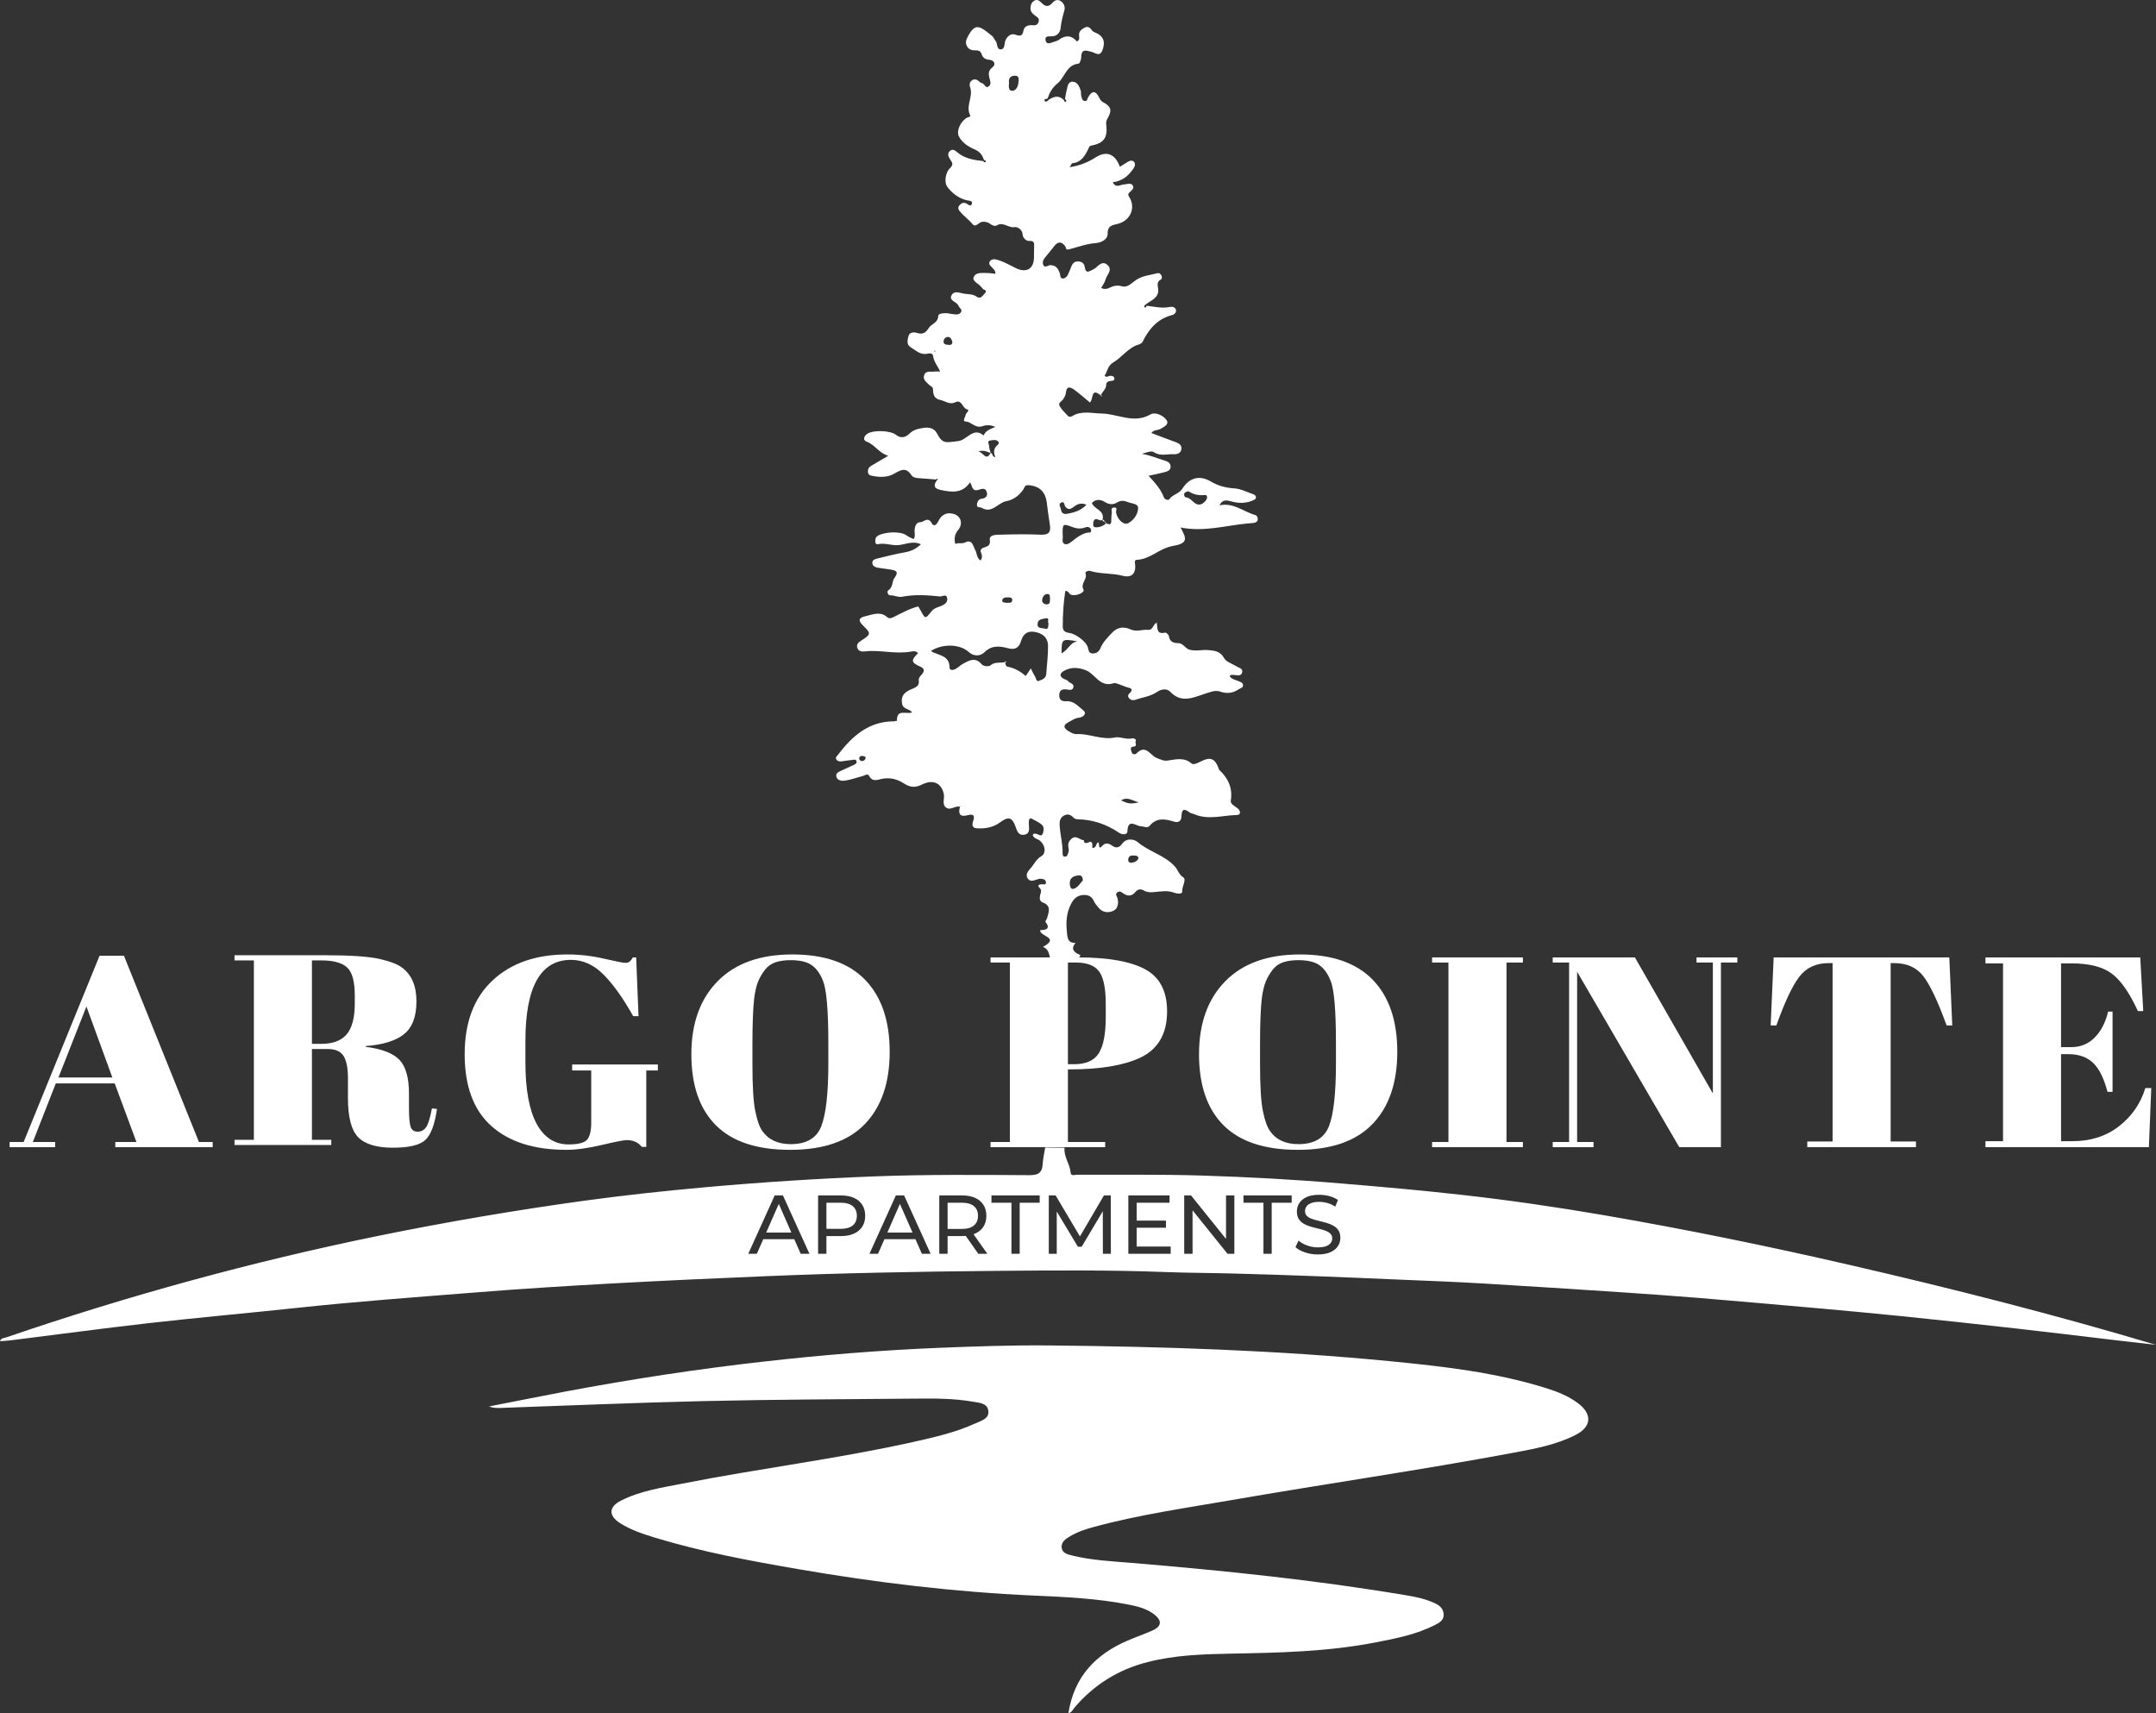 <?xml version="1.0" encoding="UTF-8"?>
<svg id="Layer_1" xmlns="http://www.w3.org/2000/svg" viewBox="0 0 473.45 376.14">
  <rect x="0" y="0" width="473.45" height="376.14" fill="#333333" stroke="none"/>
  <defs>
    <style>
      .cls-1 {
        fill: #fff;
      }
    </style>
  </defs>
  <g>
    <path class="cls-1" d="M234.62,376.14c1.25-8.02,5.99-12.92,13-15.93,1.75-.76,3.57-1.38,5.32-2.15,2.23-.97,2.34-2.27.34-3.73-1.64-1.2-3.58-1.66-5.52-2.04-6.82-1.34-13.76-1.65-20.67-1.96-17.43-.78-34.69-2.85-51.87-5.82-10.59-1.83-21.15-3.78-31.45-6.92-2.65-.81-5.29-1.69-7.64-3.19-2.53-1.62-2.47-3.55.21-4.91,4.23-2.15,8.9-2.84,13.48-3.74,16.81-3.32,33.85-5.4,50.59-9.12,4.69-1.05,9.4-2.1,13.8-4.12,1.24-.57,3.11-1,2.81-2.83-.26-1.64-2.02-1.68-3.36-1.92-4.11-.72-8.28-.72-12.44-.68-15.51.13-31.03.19-46.53.54-14.97.34-29.93,1-44.9,1.51-.79.03-1.57,0-2.41-.33,5.59-1.09,11.17-2.21,16.76-3.27,14.52-2.73,29.12-4.96,43.81-6.61,12.72-1.43,25.47-2.47,38.27-2.99,8.18-.33,16.36-.61,24.54-.52,24.94.25,49.87,1.05,74.71,3.48,11.48,1.12,22.96,2.42,34.05,5.89,2.46.77,4.86,1.72,6.95,3.27,3.24,2.39,3.07,5.21-.5,7.02-4.29,2.17-8.99,3.03-13.64,3.9-20.55,3.84-41.24,6.81-61.83,10.38-10.13,1.76-20.32,3.2-30.26,5.9-1.85.5-3.66,1.1-5.32,2.09-.92.55-1.89,1.22-1.79,2.41.11,1.29,1.34,1.54,2.34,1.79,4.31,1.06,8.74,1.25,13.14,1.62,20.25,1.7,40.46,3.76,60.51,7.16,2.01.34,4.01.79,5.89,1.65,1.06.48,1.94,1.14,2.01,2.46.07,1.32-.93,1.85-1.85,2.32-4.1,2.11-8.57,2.98-13.04,3.85-10.61,2.07-21.36,2.28-32.11,2.48-6.06.12-12.13.33-18.06,1.86-6.4,1.64-11.73,4.96-16.01,9.99-.37.43-.57,1.06-1.32,1.21Z"/>
    <path class="cls-1" d="M253.99,136.71v.02s.01-.01.02-.01h-.02ZM275.63,113.08c-2.57-.72-4.74-2.8-7.84-2.13.65-1.28,1.48-1.17,2.51-.88,1.59.44,3.21.51,4.77-.18.37-.16.8-.3.72-.8-.03-.2-.27-.46-.47-.53-1.41-.49-2.8-1.23-4.24-1.33-1.92-.12-3.61-.57-5.26-1.55-2.41-1.42-4.68-.78-6.19,1.63-.69,1.11-2.12,1.24-2.87,2.31-.21.31-1.02.02-1.17-.4-.67-1.84-1.98-3.25-3.37-4.76,1.31-.29,2.28-.47,3.23-.72.69-.19,1.56-.32,1.61-1.22.06-1-.85-1.27-1.59-1.49-1.56-.47-3.06-1.14-4.72-1.38.9-.25,2.06-.76,2.63-.38,1.47.98,2.95.36,4.4.46.68.05,1.54-.21,1.65-1.11.11-.84-.45-1.27-1.23-1.54-1.79-.63-3.55-1.33-5.36-2.01.54-.76,1.41-.55,1.98-.89.75-.46,2.17-1.01,1.2-2.15-.76-.9-2.4-1.62-3.38-1.04-3.65,2.12-7.19-.14-10.72-.2-2.26-.04-4.38-.69-6.49.58-.3.18-.67.22-.91-.05-.64-.69-1.36-1.35-1.82-2.15-.44-.76.51-1.07.83-1.59.24-.39.47-.83.52-1.27.19-1.82,1.14-1.26,2.01-.62,1.14.85,2.21,1.8,3.28,2.68.84-.69.12-3.39,2.37-1.57l.02-.03c.36-.81,1.21-1.34,1.2-2.39-.01-.44.5-.74,1.03-.75.42,0,.86-.11.74-.63-.09-.44-.54-.5-.96-.48-.36.03-.7.46-1.17-.03.62-.95.68-2.2,1.89-2.91,1.98-1.16,3.3-3.29,5.65-3.95.3-.09.66-.31.79-.57,1.41-2.86,3.32-5.1,6.59-5.91.37-.1.97-.62.7-1.24-.24-.55-.84-.61-1.37-.5-1.7.34-3.35-.09-5.01-.28-.12.16-.17.54-.44.34-.23-.17-.05-.43.16-.57,1.14-.92,2.9-1.44,2.82-3.23-.04-.91-.5-1.7.56-2.3.29-.16.3-.57.13-.9-.21-.38-.48-.6-.96-.47-1.48.41-3.01.48-4.42,1.36-.98.61-1.97,1.84-3.21,1.51-1.09-.29-1.89-.15-2.79.31-.57.3-1.2.35-1.84.05.37-.69.8-1.23.95-1.83.26-1.06,1.66-2.13.42-3.23-1.3-1.15-2.14.52-3.07.96-1.08.51-1.68,1.05-1.94-.59-.12-.77-.65-1.1-1.39-1.14-.87-.04-1.3.47-1.57,1.23-.2.55-.45,1.07-.68,1.61-.23.53-.66.92-1.2.9-.58-.02-.47-.71-.59-1.08-.35-1.01-.75-1.75-1.99-1.85-.58-.05-1.36.8-1.69-.13-.3-.82.36-1.47.87-2.09.55-.65,1.08-1.33,1.61-2,.83-1.05,1.6-.94,2.38.09.2.26-.01.88.85.66,1.95-.52,3.87-1.22,5.92-1.38,1.24-.1,2.57-.86,2.54-2.05-.05-1.89,1.17-1.86,2.31-2.18,2.73-.76,3.91-3.57,2.41-5.9-.29-.46-.26-.67.06-.98.47-.45,1.2-.94.67-1.61-.42-.54-1.25-.18-1.89-.14-.82.04-1.71.88-2.46-.48,2.06-.25,3.48-1.39,4.56-3.02.32-.47.51-1.01.13-1.46-.42-.47-.97-.24-1.44.03-.56.33-1.11.7-1.67,1.05-1.03-2.85-2.96-3.6-5.37-2.04-1.63,1.06-3.42,1.77-5.65,2.13.31-.48.43-.85.58-.87,1.99-.19,2.78-1.65,3.53-3.19.12-.25.18-.6.6-.68,2.82-.53,3.68-1.75,3.31-4.63-.08-.55.07-.97.36-1.46.97-1.67.67-2.55-1.04-3.43-.44-.23-.64-.59-.86-1.02-.8-1.56-1.54-1.59-2.42-.1-.22.38-.16.99-.84.83-.53-.13-.57-.69-.68-1.1-.11-.37,0-.81-.12-1.18-.29-.89-.73-1.88-1.73-1.94-1.12-.06-1.14,1.08-1.36,1.88-.16.63-.25,1.28-.37,1.92.21.15.44.42.2.59-.28.2-.33-.21-.45-.38-1.09-1.1-2.19-.78-3.3-.05-.25.29-.68.63-.9.25-.29-.54.44-.34.64-.55.43-1.27,1.08-2.41,2.13-3.25,1.68-1.32,1.96-4.13,4.69-4.38.24-.02.56-.91.56-1.4.02-1.93,1.11-1.49,2.28-1.19.82.2,1.83,1.22,2.41-.44.5-1.41.42-2.59-.91-3.45-.49-.32-1.13-.37-1.49-.92-.37-.57-.94-.84-1.53-.5-.59.34-1.26.71-1.24,1.61.01.47.27,1.07-.47,1.42-1.18-1.38-2.5-1.44-3.95-.36-.36.27-.85.35-1.28.51-.63.22-1.41.58-1.64-.35-.24-1,.58-.93,1.28-.92,1.2.02,1.91-.82,2.01-1.8.14-1.32.44-2.56.82-3.83.24-.78-.03-1.57-.77-2.1-.69-.49-1.41-.15-1.79.31-.94,1.13-1.69.87-2.54-.03-.43-.45-.97-.75-1.59-.32-.52.36-.72.9-.74,1.54-.02.75.35,1.18.93,1.61.46.34,1.19.66.81,1.57-.33.76-.91.62-1.49.6-.91-.05-1.63.33-1.79,1.21-.23,1.23-.75,1.23-1.78.87-1.04-.36-1.83.45-2.18,1.27-.29.69-.07,1.87-.94,1.95-1.1.1-.72-1.32-1.27-1.92-.26-.29-.38-.73-.67-.97-2.84-2.33-3.83-3.11-5.58.51-.61,1.26.19,2.58,1.58,2.6.72,0,1.37-.01,1.62.76.31.94.84,1.25,1.86,1.34.87.09,1.43.97.5,1.68-.89.68-.83,1.47-.62,2.28.16.66.49,1.35-.11,1.83-.78.62-.94-.64-1.56-.69-.18-.02-.36-.16-.5-.3-.47-.46-1.04-.7-1.61-.34-.53.34-.68.91-.45,1.56.72,2.04-1.04,4.08,0,6.15.19.37-.39.36-.65.5-1.44.78-2.41,2.89-1.85,4.07.68,1.43,2.2,2.36,3.35,2.85,1.35.56,1.79,1.29,2.2,2.38.17.11.55.13.37.41-.15.22-.42.04-.57-.17-1.96-.21-3.9-.5-5.52-1.8-.5-.39-1.08-1.01-1.74-.44-.67.58-.39,1.27.06,1.94.42.63.78,1.05-.13,1.93-.96.92-1.21,3.06-.6,3.93.96,1.37,2.49,2.62,4.33,3.05.5.12,1.32.05,1.15.72-.2.83-.84.18-1.22,0-.68-.34-1.14-.06-1.55.42-.36.42-.26.85.06,1.25.88,1.06,2.01,1.86,2.91,2.92.62.73,1.33-.53,2.1-.58.62-.03,1.17.06,1.68.44.44.33,1.06.61,1.48.35,1.44-.89,2.6.69,4.02.37.35-.08,1.58.45,1.64,1.59.04.78.76,1.48,1.43,1.45,1.31-.07,1.11.67,1.09,1.44-.02.73-.01,1.45-.02,2.18-.03,2.5-1.62,3.47-3.92,2.38-1.18-.55-2.31-1.25-3.54-1.67-.68-.23-1.72-.6-2.22.13-.51.75.45,1.24.86,1.79.19.27.43.51.33.97-.56-.06-1.13-.17-1.7-.17-1.11,0-2.57-.23-3.04.86-.42.98,1.11,1.42,1.64,2.21.07.11.23.17.27.29.15.38,1.26.35.53,1.09-.47.48-.92,1.37-1.78.75-.88-.63-1.88-.51-2.84-.68-.93-.15-2.1-.73-2.69.36-.57,1.05.72,1.34,1.26,1.92.13.14.24.32.32.49.2.44.89.74.45,1.36-.36.51-.92.46-1.45.41-.52-.05-1.04-.18-1.56-.23-.73-.06-1.92.04-1.93.55-.04,1.59-1.57,1.77-2.15,2.75-.64,1.09-1.38,1.39-2.58,1.01-.7-.21-1.6-.14-1.82.71-.22.84-.51,1.86.54,2.49,1.11.65,2.04,1.69,3.56,1.38.43-.09,1.23-.21,1.31.5.15,1.26,1,2.18,1.54,3.41-.58,0-.97-.05-1.35.01-.8.11-1.85-.29-2.18.86-.27.93.5,1.42,1.04,1.99.3.32.88.43.91.97.06,1.17.17,2.12,1.69,2.43,1.07.22,1.95,1.1,3.21.49,1.47-.72,1.51,1.28,2.62,1.56.69.18-.28.77-.35,1.22-.07.51-.8,1.4.04,1.45,1.31.08,2.09,1.57,3.66,1.01.67-.24,1.76-.35,2.84.18-1.13.44-2.15.8-2.58,1.87-2.29-1.97-3.63,1.03-5.62,1.24-2.49.26-3.38.74-4.58-1.62-.65-1.3-1.86-1.46-2.97-1.29-1.05.16-2.18.35-3.06,1.22-.84.82-1.89,1.21-3.01.31-1.22-.98-5.06-1.12-6.36-.2-.68.48-1.01,1.38-.08,1.7,1.81.65,2.66,2.5,4.74,3.09-1.44.85-2.61,1.55-3.78,2.23-.52.3-.73.74-.69,1.31.02.46.31.74.72.83,1.59.33,3.34.44,4.69-.25,1.6-.82,2.8-1.91,4.18.19.33.51,1.14.59,1.82.63,1.18.07,2.36.18,3.54.28.12-.14.25-.29.41-.06,0,.03-.15.16-.22.24-.79,1.08-.65,1.79.75,2.09,2.45.54,4.83.86,6.54-1.65.51.74.37,2.06,1.82,1.65.65-.18,1.52-.56,1.83.42.3.92-.16,1.4-1.17,1.54-.62.08-.96.74-.97,1.35-.01.67.7.43,1.07.64,2.25,1.35,3.54-1.16,5.44-1.48,1.49-.25,3.2-1.43,4.02-3.19.18-.39.82-.33,1.29-.26,2.08.31,3.25,1.58,3.52,3.76.21,1.63.4,3.26.68,4.88.28,1.64-.28,2.25-1.99,2.18-2.82-.12-5.65-.1-8.48-.01-1.03.03-2.91-.11-2.72,1.16.3,2.02-1.82,1.23-2.01,2.33-.04.24.11.5.19.75.15.51.16.98-.24,1.43-.86-.59-.74-1.56-1.13-2.26-.47-.85-.65-2.51-2.26-1.69-.74.38-1.46-.05-2.11.34-.27-.85-.2-1.68.19-2.47.13-.29.38-.53.56-.79.95-1.36.4-2.95-1.21-3.37-1.46-.38-2.57.18-3.22,1.51-.37.76-1.01,1.49-1.5.57-.85-1.59-1.74-.24-2.53-.24-.87,0-1.18.85-1.25,1.74-.04.62.24,1.28-.2,1.97-.54-.27-1.11-.47-1.56-.81-1.41-1.05-4.95-.72-6.25.04-.59.35-.63.8-.62,1.33,0,.37.21.64.62.55,1.53-.34,2.98.38,4.58.2,1.49-.17,3.11-.99,4.81-.17-1,.96-2.09,1.51-3.44,1.75-2.07.36-4.11.88-6.15,1.38-.47.12-1.11.29-1.07.97.04.73.68.93,1.26,1.05.84.16,1.7.22,2.55.36,1.13.19,2.22.33,1.03,1.91-.57.76-.24,2-1.31,2.66-.36.22-.22,1.15.51,1.13.87-.02,1.61.48,2.52.3,2.75-.53,5.53-.36,8.29-.06.5.06,1.47-.69,1.6.44.1.91-.65,1.39-1.42,1.68-.74.28-1.5.47-2.03,1.14-1.36,1.73-1.37,1.73-2.44-.27-.18-.34-.38-.66-.47-.8-2.03.52-3.72,1.51-5.48,2.37-.34.16-.9.38-1.3.02-1.49-1.37-3.13-.64-4.68-.28-1.25.29-2.12.7-.6,2.15,1.78,1.71,1.63,1.89-.54,3.3-.55.36-.98.73-.81,1.42.22.93,1,.97,1.73.89,3.34-.38,6.68.66,10.03.05.47-.08,1.17-.24,1.6.36-1.6,1.54-1.54,2.04.48,2.93.95.43.98.92.4,1.65-.32.41-.79.77-.72,1.36.15,1.14-.44,1.47-1.45,1.89-1.26.51-2.55,1.21-2.23,3.17.23,1.45,1.65,1.08,2.2,1.99-1.16.49-3.37-.87-3.31,1.79,0,.05-.45.17-.68.17-5.59,0-9.18,3.3-12.31,7.38-.23.3-.61.59-.31,1.02.25.35.66.44,1.07.39.84-.1,1.68-.24,2.53-.34.3-.03.69-.13.82.3.11.39-.19.62-.48.76-.88.43-1.79.8-2.67,1.23-.63.31-1.54.56-1.26,1.48.24.8,1.23.89,1.85.8,1.33-.19,2.62-.68,3.93-1.01.46-.11,1.07-.66,1.41-.01.71,1.37,1.89.81,2.78.63,1.8-.37,3.41.07,4.81.98,1.38.89,2.48,1.02,3.99.27,2.47-1.23,4.3-.31,4.81,2.09.21,1-.48,2.25.51,2.97.95.7,1.99-.49,3.04-.19.03-.04.04-.1.08-.14.02-.02.08,0,.12,0-.07.05-.13.09-.2.14-.43,1.53-.04,2.32,1.7,1.86,1.18-.31,1.64-.02,1.2,1.26-.25.71-.33,1.54.77,1.61,1.82.13,3.62-.18,5.08-1.26,1.81-1.35,2.68-1.24,3.43.85.34.94.63,2.03,1.92,1.83,1.27-.2,1.08-1.28,1.03-2.2-.02-.33-.03-.67.03-.99.05-.27.25-.51.56-.35.8.44,1.69.8,2.33,1.42.45.43.36,1.3.12,1.89-.3.74-.88.14-1.34.05-.31-.06-.64-.21-.86.25.22.79,1.09.81,1.62,1.26,1.14.98,1.39,2.74.27,3.38-1.06.61-1.5,1.62-2.18,2.45-.54.65-1.45,1.45-.81,2.43.6.91,1.54.36,2.35.13.12-.04.26-.06.39-.06.55,0,1.17.11,1.26.71.1.77-.58.47-.99.5-.62.05-.93.28-.38.82.49.48.28.93.13,1.45-.19.67-.2,1.45.54,1.72,1.94.72,1.33,2.08.97,3.4-.08.3-.46.73-.37.85,1.22,1.62.04,1.8-1.16,1.84-.18,1.42,4.47,1.55.62,3.67,1.17.47,1.3,1.41,1.52,2.31.05.24.11.47.2.69,1.82.04,3.65.08,5.47.12.01-.43.43-.57.71-.81.17-.12.29-.28.28-.54q-2.5-.94-1.04-2.65c-1.5.09-1.74-.87-1.85-1.94-.22-2.04-.27-3.98.58-5.98.68-1.6,1.47-2.56,3.1-2.6,1.07-.02,1.74.35,2.19,1.32.25.53.64,1,1.02,1.46.94,1.16,2.31,1.21,3.4.63.89-.48,1.07-1.7.76-2.77-.12-.42-.57-.78-.02-1.2.48-.37.84-.13,1.24.16,1,.74,1.94.73,2.76-.29.51-.63,1.2-.65,1.79-.31.94.55,1.85.42,2.85.31,1.23-.12,2.5-.3,3.72.16.7.26,1.94.41,1.89-.21-.08-1.14.98-2.63.26-3.1-1.01-.65-1.19-1.67-1.87-2.41-2.28-2.52-5.7-3.23-8.22-5.4-.6-.51-2.35-1.03-3.37.42-.54.78-1.29,1.12-2.29.33-.3-.23-1.26-.75-1.95.01-1.25,1.4-.52-.77-1.1-.64-.44.33-.26,1.23-1.19,1.21-.09-.6.34-1.81-1.1-1.13-.28.13-.84.07-.75-.57-1-.02-1.82-1.46-3.05.01-.84.99-.04,1.8-.36,2.64-.16.44-.18.94-.78.95-.44,0-.5-.41-.5-.72.06-2.11-.54-4.15-.65-6.23-.04-.74.09-1.57.91-2.03.83-.47,1.48-.27,2.1.39.21.22.58.38.88.39,3.37.05,6.4,1.09,9.18,2.97.61.42,1.79.54,1.82-.31.09-2.96,1.94-1.14,2.96-1.12.68.01,1.38.54,1.97-.16,1.49-1.77,3.35-1.46,5.19-.89,1.19.38,1.72-.18,1.75-1.14.05-1.69.64-1.73,1.81-.83.24.19.61.2.9.33,3.13,1.39,6.32.28,9.48.21.87-.02.83-.87.18-1.43-.6-.5-1.65-.95-1.54-1.68.44-2.81-.56-4.96-2.54-6.8-.09-.08-.1-.25-.14-.37-.79-2.09-1.78-2.52-3.72-1.56-.71.35-1.78.91-2.17.56-1.65-1.46-3.52-.92-5.23-.68-1.05.15-1.59-.25-2.42-.54-1.4-.49-2.43-3.14-4.46-1.04-.32.32-.94.32-1.11-.31-.12-.43-.43-1.1.4-1.16,1.02-.08.26-.85.52-1.26.22-.34-.47-.63-.8-.55-1.29.31-2.66-.43-3.7-.21-2.98.64-5.66-.89-8.52-.73-.54.03-1.16-.29-1.65-.59-1.06-.63-1.53-1.29-.03-2.07.74-.39,1.37-.86,2.28-.95.83-.08,1.78-.9.93-1.57-1.07-.84-2.05-2.14-3.75-2.04-.74.04-1.56-.08-1.56-1.25,0-1.04.42-1.4,1.42-1.36.6.03,1.47.43,1.69-.46.2-.8-.83-.87-1.21-1.38-.17-.23-.57-.29-.86-.44-1.11-.56-.89-1.28-.05-1.75,1.59-.9,3.22-.83,4.94-.12,2.02.84,2.99,3.8,6.06,2.8.52-.16,2.17.74,3.35,1.02.67.16.7.57.29.99-.4.41-.77.76-.27,1.32.42.45.95.47,1.47.29,1.53-.56,3.19-.69,4.61-1.68.85-.59,2.12-.91,2.96-.03,2.47,2.6,5.11,1.2,7.66.39,1.1-.35,2.2-.82,3.25-.46,1.55.54,2.85.35,4.16-.54.37-.25.93-.27.89-.87-.05-.57-.57-.69-.98-.87-.69-.31-1.51-.39-1.96-1.11.31-.4.65-.25.96-.25.68.01,1.6.39,1.8-.63.16-.85-.77-.94-1.29-1.28-.92-.59-2.24-.95-2.69-1.79-.84-1.53-2.07-1.64-3.45-1.76-1.37-.13-2.74.3-4.14-.09-1-.27-1.36-1.47-2.59-1.45-.86.02-1.8-.3-1.94-1.52-.03-.3-.59-.83-.8-.78-2.09.49-1.62-1.15-1.89-2.17-.81.3-.79,1.66-1.86,1.56-1.3-.13-2.52.53-3.95-.13-1.17-.53-2.68-.63-3.96.74-1,1.06-2,2.04-2.57,3.4-.31.73-.85,1.18-1.67,1.18-.9,0-.93-.7-1.11-1.35-.35-1.26-2.38-2.67-3.57-3.05-.71-.23-1.93-.06-1.93-1.54,0-2.62.16-5.21.55-7.77.74-.09.78.58,1.17.77,1,.48,3.18-.4,2.83-1.07-.74-1.39.93-2.28.44-3.57-.14-.36.6-.67,1.06-.53,2.3.7,4.73.43,7.06,1.04,2.01.52,2.95-.46,2.79-2.42-.04-.44-.27-1.05.42-1.08,2.91-.14,4.88-2.49,7.74-3.01,3.25-.59,3.34-1.33,1.81-4.08,5.1,1.01,9.8-.41,14.59-.88.45-.05.92-.04,1.38-.11.46-.08.94-.2.98-.79.03-.43-.18-.86-.56-.96ZM236.41,9.65l-.02.11-.09-.07.11-.04ZM223.65,18.07c-.03.78-.48,1.83-1.31,1.87-.92.05-.84-.94-.76-1.71-.16-1.02.29-1.63,1.36-1.61,1.02.02.72,1.06.71,1.45ZM205.25,77.23c-.04-.07-.08-.14-.12-.21.07-.01.14-.04.19-.02.04.01.06.09.09.13-.05.04-.11.07-.16.1ZM208.12,75.7c-.47-.03-.96-.14-.91-.76.04-.61.53-1.01,1.03-.96.54.05.78.62.9,1.14-.06.72-.57.62-1.02.58ZM218.75,98c-.6.72-.53,1.52-.18,2.36-.77-.01-.48-.86-1.02-.9.01.01.01.02.01.03-.01,0-.02-.01-.03-.01-1.03,1.79-1.47-.03-2.7-.4,1.33-.29,2.01.12,2.7.4,0-.01,0-.01,0-.02h.01c-.14-.56-.34-1.11-.36-1.68-.01-.34-.5-.95.3-1.07.57-.08,1.25-.24,1.68.19.48.47-.16.79-.42,1.1ZM189.51,167.06c-.42.11-.8-.09-.82-.55-.02-.37.31-.57.66-.54.28.02.55.17.74.23,0,.57-.28.78-.58.86ZM248.95,187.84c.42.04.95-.06,1.07.6-.29.66-.87.9-1.53.98-.46.06-.77-.2-.74-.67.04-.74.54-.98,1.2-.91ZM234.92,193.76c.07-1.13.97-1.45,1.91-1.56.64-.08.93.33.96,1.09-.61.67-1.15,1.7-2.16,1.88-.61.1-.74-.86-.71-1.41ZM250.07,176.16c-1.79.41-2.36.32-3.87-.43,1.35-.85,2.29,0,3.87.43ZM221.52,131.16c.42,0,.84.15.76.66-.12.8-.82.42-1.17.54-.49-.05-1.09-.06-1.02-.52.11-.74.84-.68,1.43-.68ZM229.74,148.03c-.07.99-1.02,1.21-1.65,1.48-.51.23-.59-.69-.86-1.1-.31-.47-.53-1-.87-1.65-.39.59-.7,1.07-1.1,1.66-1.15-.97-2.42-1.74-3.93-2.02-.45-.09-.56-.51-.58-.93l-.1-.1c-1.04.27-2.18-.13-3.17.73-.27.24-1.44.3-1.91-.26-1.42-1.67-2.8-.82-4.18-.05-.57.31-1.03.83-1.61,1.12-.45.22-1.26.37-1.26-.37-.02-2.46-2.03-2.61-3.6-3.31-.17-.08-.33-.2-.5-.3,2.33-1.54,6.2-1.65,8.27.19,1.37,1.22,2.75.82,3.51.07,1.66-1.63,3.49-1.31,5.22-.85,1.73.46,2.42-.37,2.8-1.62.46-1.51,1.35-2.2,2.84-2,1.74.23,3.04,1.18,3.08,3.01.03,2.1-.24,4.2-.4,6.3ZM229.37,138.01c-.61-.17-1.63.07-1.52-1.09.09-.97.98-.98,1.64-1.14,1.18-.28.42.8.76,1.03-.11.65.15,1.5-.88,1.2ZM229.92,132.69c-.66.06-1.12-.46-1.08-.91.05-.61.4-1.36,1.19-1.36.66-.01.49.64.55,1.06-.06.5.14,1.14-.66,1.21ZM233,111.92c-.07-.53-.68-1.23.03-1.58.74-.37.66.56.93.92.62.78,1.21.51,1.84.02.74-.58,1.55-.97,2.79-.46-1.31,1.36-2.8,1.74-4.33,2-.66.11-1.17-.18-1.26-.9ZM236.6,140.82c-1.65.21-2.04,1.95-3.48,2.61-.02-3.16.08-3.23,3.48-2.61ZM238.62,116.98c-1.04.28-1.91.84-2.74,1.5-.62.49-1.39,1.22-2.06.97-.82-.3-.31-1.39-.46-1.99-.03-2.5-.01-2.55,2.11-1.75.98.37,1.86.46,2.85.09.5-.2,1.15-.1,1.28.55.14.74-.61.54-.98.63ZM247.89,114.8c-1.03.62-2.42-.53-2.81-2.23-.09-.41.49-1.22-.48-1.14-.82.07-.37.85-.46,1.3-.12.57-.07,1.18-.11,1.77-.07.95-.65.52-1.11.41h-.02c-.73.64-1.64.98-2.54.83-.37-.07-.39-1-.14-1.44.48-.85,1.27.28,1.88-.15.01,0,.01-.01.02-.01v-.02c.51-2.13-1.75-2.2-2.35-3.68.69-.75,1.72-.94,2.86-.22.86.56,1.81.64,2.62.13.84-.52,1.57-.45,2.39-.12.86.35,2.33.31,2.29,1.36-.04,1.25-.86,2.5-2.04,3.21ZM264.96,109.61c-.61,1.09-1.68,1.56-2.6.83-.66-.52-1.13-1.18-2.06-1.27-.12-.02-.31-.44-.28-.64.08-.43.45-.6,1.01-.66,1.02.73,2.26.95,3.62.82.43-.04.53.52.31.92Z"/>
    <path class="cls-1" d="M213.87,264.82c-.61-.5-1.5-.75-2.67-.75h-3.11v5.76h3.11c1.17,0,2.06-.25,2.67-.76.6-.51.9-1.22.9-2.13s-.3-1.62-.9-2.12ZM213.87,264.82c-.61-.5-1.5-.75-2.67-.75h-3.11v5.76h3.11c1.17,0,2.06-.25,2.67-.76.6-.51.9-1.22.9-2.13s-.3-1.62-.9-2.12ZM187.26,264.82c-.61-.5-1.49-.75-2.67-.75h-3.11v5.74h3.11c1.18,0,2.06-.25,2.67-.75.6-.5.9-1.21.9-2.12s-.3-1.62-.9-2.12ZM197.62,264.33l-2.76,6.29h5.53l-2.77-6.29ZM213.87,264.82c-.61-.5-1.5-.75-2.67-.75h-3.11v5.76h3.11c1.17,0,2.06-.25,2.67-.76.6-.51.9-1.22.9-2.13s-.3-1.62-.9-2.12ZM213.87,264.82c-.61-.5-1.5-.75-2.67-.75h-3.11v5.76h3.11c1.17,0,2.06-.25,2.67-.76.6-.51.9-1.22.9-2.13s-.3-1.62-.9-2.12ZM197.62,264.33l-2.76,6.29h5.53l-2.77-6.29ZM187.26,264.82c-.61-.5-1.49-.75-2.67-.75h-3.11v5.74h3.11c1.18,0,2.06-.25,2.67-.75.6-.5.9-1.21.9-2.12s-.3-1.62-.9-2.12ZM406.34,277.77c-17.95-4.14-36.02-7.85-54.19-10.97-10.18-1.75-20.41-3.24-30.68-4.4-8.89-1.01-17.82-1.8-26.74-2.54-10.32-.88-20.65-1.44-30.98-1.76-9.04-.28-18.1-.13-27.14-.18-.53,0-1.44.38-1.5-.43-.14-1.93-1.56-3.5-1.34-5.49-1.42,0-2.85-.03-4.25-.05-.2,1.24-.48,2.47-.56,3.72-.14,2.04-1.19,2.37-3.08,2.35-11.16-.07-22.31-.16-33.45.25-12.6.48-25.15,1.29-37.68,2.41-8.86.8-17.7,1.75-26.51,2.96-15.12,2.08-30.17,4.65-45.14,7.7-27.74,5.67-54.96,13.13-81.74,22.3-.45.17-1.13.07-1.36.83.8-.05,1.52-.07,2.23-.17,10.12-1.25,20.24-2.64,30.37-3.78,10.73-1.22,21.49-2.17,32.23-3.32,13.09-1.41,26.23-2.37,39.36-3.41,9.98-.81,19.98-1.42,29.98-1.98,11.2-.61,22.39-1.13,33.58-1.59,8.29-.35,16.59-.61,24.91-.79,8.84-.2,17.67-.33,26.51-.4,12.22-.1,24.43-.21,36.63.26,4.94.19,9.89.19,14.84.32,12.19.31,24.39.81,36.57,1.34,6.18.26,12.38.49,18.56.86,10.13.59,20.25,1.27,30.38,1.93,5.66.38,11.31.78,16.95,1.24,8.92.75,17.85,1.52,26.77,2.32,5.97.54,11.94,1.09,17.91,1.7,8.25.84,16.49,1.73,24.74,2.66,7.39.83,14.76,1.73,22.15,2.61,2.93.35,5.85.68,8.78,1.01-22.2-6.63-44.58-12.32-67.11-17.51ZM175.83,275.28l-1.41-3.2h-6.81l-1.41,3.2h-1.88l5.8-12.81h1.81l5.82,12.81h-1.92ZM189.35,269.33c-.42.66-1.03,1.17-1.83,1.53-.79.36-1.75.54-2.87.54h-3.17v3.88h-1.83v-12.81h5c1.12,0,2.08.18,2.87.53.8.36,1.41.87,1.83,1.54.43.67.64,1.47.64,2.4s-.21,1.72-.64,2.39ZM202.44,275.28l-1.41-3.2h-6.81l-1.41,3.2h-1.88l5.8-12.81h1.81l5.82,12.81h-1.92ZM214.83,275.28l-2.76-3.93c-.26.02-.53.04-.81.04h-3.17v3.89h-1.83v-12.81h5c1.12,0,2.08.18,2.87.53.79.36,1.4.87,1.83,1.54s.64,1.47.64,2.4-.21,1.72-.64,2.39c-.43.66-1.04,1.17-1.83,1.52-.11.05-.23.09-.35.14l3.04,4.29h-1.99ZM228.31,264.07h-4.39v11.21h-1.81v-11.21h-4.39v-1.6h10.59v1.6ZM242.19,275.28l-.02-9.34-4.63,7.79h-.84l-4.64-7.73v9.28h-1.75v-12.81h1.5l5.34,9,5.27-9h1.5l.02,12.81h-1.75ZM257.08,275.28h-9.3v-12.81h9.05v1.6h-7.22v3.93h6.43v1.56h-6.43v4.13h7.47v1.59ZM271.06,275.28h-1.5l-7.68-9.54v9.54h-1.83v-12.81h1.5l7.68,9.55v-9.55h1.83v12.81ZM283.65,264.07h-4.39v11.21h-1.81v-11.21h-4.39v-1.6h10.59v1.6ZM293.81,273.59c-.35.56-.9,1-1.64,1.34-.74.33-1.67.5-2.79.5-.97,0-1.91-.15-2.8-.45-.89-.3-1.59-.68-2.1-1.16l.67-1.43c.49.43,1.11.78,1.87,1.06.76.28,1.54.42,2.36.42.75,0,1.35-.08,1.81-.25.47-.17.81-.41,1.03-.71.22-.3.33-.63.33-1.01,0-.44-.15-.8-.43-1.06-.29-.27-.66-.49-1.12-.65-.46-.17-.96-.31-1.51-.43-.55-.13-1.1-.27-1.66-.43-.55-.17-1.06-.38-1.51-.63-.46-.26-.83-.61-1.11-1.04-.28-.43-.42-.99-.42-1.67s.17-1.27.52-1.82c.35-.56.88-1,1.61-1.34.73-.34,1.65-.5,2.77-.5.75,0,1.48.09,2.22.29.73.19,1.36.48,1.9.84l-.6,1.47c-.55-.37-1.13-.64-1.74-.8-.61-.17-1.2-.25-1.78-.25-.72,0-1.31.09-1.77.28-.47.18-.81.42-1.02.73-.21.3-.32.65-.32,1.02,0,.46.14.82.43,1.08.29.27.66.49,1.12.64.46.16.96.31,1.51.43.55.13,1.1.28,1.65.43.56.16,1.07.37,1.52.63.46.25.83.59,1.11,1.02.28.43.42.98.42,1.65s-.18,1.25-.53,1.8ZM214.77,266.94c0-.92-.3-1.62-.9-2.12-.61-.5-1.5-.75-2.67-.75h-3.11v5.76h3.11c1.17,0,2.06-.25,2.67-.76.6-.51.9-1.22.9-2.13ZM194.86,270.62h5.53l-2.77-6.29-2.76,6.29ZM184.59,264.07h-3.11v5.74h3.11c1.18,0,2.06-.25,2.67-.75.6-.5.9-1.21.9-2.12s-.3-1.62-.9-2.12c-.61-.5-1.49-.75-2.67-.75ZM168.25,270.62h5.53l-2.76-6.29-2.77,6.29ZM197.62,264.33l-2.76,6.29h5.53l-2.77-6.29ZM213.87,264.82c-.61-.5-1.5-.75-2.67-.75h-3.11v5.76h3.11c1.17,0,2.06-.25,2.67-.76.6-.51.9-1.22.9-2.13s-.3-1.62-.9-2.12ZM213.87,264.82c-.61-.5-1.5-.75-2.67-.75h-3.11v5.76h3.11c1.17,0,2.06-.25,2.67-.76.6-.51.9-1.22.9-2.13s-.3-1.62-.9-2.12ZM197.62,264.33l-2.76,6.29h5.53l-2.77-6.29Z"/>
    <path class="cls-1" d="M254.01,136.72c.03-.05.04-.12.08-.16.02-.02.08,0,.13,0-.07.05-.15.1-.22.14,0,0,.02.02.02.02Z"/>
    <path class="cls-1" d="M241.73,86.77c.1.05.19.09.29.14-.23.29-.24,0-.31-.12,0,0,.02-.02.02-.02Z"/>
    <path class="cls-1" d="M220.65,145.37c.07-.07.19-.22.2-.21.24.18.04.24-.1.31,0,0-.1-.1-.1-.1Z"/>
    <path class="cls-1" d="M242.91,114.93c-.14-.14-.28-.28-.42-.42.28,0,.4.16.42.42Z"/>
    <path class="cls-1" d="M242.52,114.54c-.24-.04-.42-.13-.41-.41.31-.04.41.14.41.41Z"/>
  </g>
  <g>
    <path class="cls-1" d="M43.69,250.74l-16.47-40.89h-5.36l-16.67,40.89h-3.08v1.13h10.01v-1.13h-4.91l5.04-12.86h12.94l4.77,12.86h-4.64v1.13h21.38v-1.13h-3.01ZM12.84,236.57l6.14-15.59,5.69,15.59h-11.83Z"/>
    <path class="cls-1" d="M94.85,243.36c-.4,2.1-.82,3.48-1.28,4.13-.46.66-1.08.98-1.86.98s-1.3-.35-1.54-1.07c-.24-.71-.36-2.1-.36-4.16v-3.16c0-3.45-.7-5.91-2.09-7.38-1.4-1.46-3.86-2.41-7.39-2.85v-.18c3.75-.28,6.54-1.14,8.37-2.59s2.75-3.86,2.75-7.23-1.05-5.83-3.14-7.38c-.96-.75-2.63-1.4-5-1.93-2.38-.54-6.4-.81-12.07-.81h-19.74v1.14h4.25v39.39h-4.25v1.13h21.25v-1.13h-4.25v-19.94h3.46c1.7,0,2.87.52,3.5,1.55.63,1.03.95,2.66.95,4.88v4.35c0,4.2.75,7.07,2.25,8.59,1.51,1.53,4.05,2.3,7.62,2.3s5.96-.58,7.16-1.73c1.2-1.15,2.04-3.41,2.52-6.78l-1.11-.12ZM77.91,220.33c0,3.13-.6,5.39-1.79,6.78-1.2,1.39-3.05,2.08-5.53,2.08h-2.09v-18.32h2.16c2.52,0,4.36.5,5.52,1.51,1.15,1.01,1.73,3.09,1.73,6.22v1.73Z"/>
    <path class="cls-1" d="M125.64,233.72v1.31h4.19v11.54c0,1.71-.3,2.92-.88,3.63-.59.71-1.96,1.07-4.09,1.07-3.05,0-5.39-1.52-7.03-4.55-1.63-3.04-2.45-7.53-2.45-13.48v-4.7c0-11.86,3.33-17.79,10-17.79,2.66,0,5.07,1.1,7.23,3.3,2.15,2.2,4.3,5.23,6.44,9.07h1.17l-.52-12.91h-.72c-.26.44-.5.74-.72.92-.22.18-.54.27-.98.27s-1.99-.31-4.67-.92c-2.68-.62-5.35-.92-8.01-.92-6.89,0-12.37,1.9-16.44,5.71-4.08,3.81-6.12,9.21-6.12,16.21s1.95,12.25,5.85,15.74c3.9,3.5,9.41,5.24,16.51,5.24,2.14,0,4.72-.36,7.75-1.07,3.03-.71,4.85-1.07,5.46-1.07,1.44,0,2.55.5,3.33,1.49h.98v-16.78h2.55v-1.31h-18.83Z"/>
    <path class="cls-1" d="M189.97,215.12c-3.59-3.71-8.92-5.56-15.98-5.56s-12.52,1.95-16.38,5.86c-3.86,3.91-5.79,9.26-5.79,16.06s1.8,12.01,5.4,15.6c3.59,3.59,9.03,5.38,16.31,5.38s12.74-1.88,16.38-5.65c3.64-3.77,5.46-9.07,5.46-15.89s-1.8-12.09-5.4-15.8ZM181.9,233.48c0,6.54-.52,11.14-1.54,13.77-1.02,2.64-3.26,3.96-6.7,3.96-2.83,0-4.93-.97-6.28-2.91-.61-.88-1.12-2.33-1.53-4.38-.42-2.04-.62-5.48-.62-10.32v-4.29c0-4.48.13-7.87.39-10.17.22-1.59.51-2.82.88-3.69s.86-1.71,1.47-2.5c.61-.8,1.39-1.35,2.32-1.67.94-.31,2.06-.47,3.37-.47s2.42.16,3.33.47c1.62.52,2.86,1.87,3.73,4.05.78,1.9,1.18,6.48,1.18,13.74v4.41Z"/>
    <path class="cls-1" d="M251.45,212.8c-3.2-1.71-8.03-2.57-14.52-2.59h-19.41v1.13h4.25v39.4h-4.25v1.13h25.17v-1.13h-8.18v-15.95h.53c6.58,0,11.7-.86,15.36-2.56,3.92-1.87,5.89-5.26,5.89-10.18,0-4.44-1.62-7.52-4.84-9.25ZM242.82,223.3c0,3.65-.5,6.29-1.51,7.92-1,1.62-2.81,2.44-5.42,2.44h-1.38v-22.32h1.77c2.48,0,4.19.68,5.13,2.02.94,1.35,1.41,3.71,1.41,7.09v2.85Z"/>
    <path class="cls-1" d="M301.45,215.12c-3.6-3.71-8.93-5.56-15.99-5.56s-12.52,1.95-16.37,5.86c-3.86,3.91-5.79,9.26-5.79,16.06s1.8,12.01,5.39,15.6c3.6,3.59,9.04,5.38,16.32,5.38s12.73-1.88,16.37-5.65c3.64-3.77,5.46-9.07,5.46-15.89s-1.8-12.09-5.39-15.8ZM293.37,233.48c0,6.54-.51,11.14-1.53,13.77-1.03,2.64-3.26,3.96-6.7,3.96-2.84,0-4.93-.97-6.28-2.91-.61-.88-1.12-2.33-1.54-4.38-.41-2.04-.62-5.48-.62-10.32v-4.29c0-4.48.13-7.87.39-10.17.22-1.59.52-2.82.89-3.69s.86-1.71,1.47-2.5c.61-.8,1.38-1.35,2.32-1.67.94-.31,2.06-.47,3.37-.47s2.42.16,3.33.47c1.61.52,2.86,1.87,3.73,4.05.78,1.9,1.17,6.48,1.17,13.74v4.41Z"/>
    <path class="cls-1" d="M334.42,211.34v-1.13h-19.94v1.13h3.59v39.4h-3.59v1.13h19.94v-1.13h-3.6v-39.4h3.6Z"/>
    <path class="cls-1" d="M372.55,210.21v1.13h3.59v28.74l-17.12-29.87h-18.05v1.13h3.6v39.4h-3.6v1.13h8.96v-1.13h-3.6v-37.38l22.43,38.51h9.15v-40.53h3.6v-1.13h-8.96Z"/>
    <path class="cls-1" d="M428.06,210.21h-38.57l-.66,14.94h1.25c1.83-5.12,3.5-8.68,5.03-10.68,1.52-2.01,3.68-3.01,6.47-3.01h.85v39.16h-5.56v1.25h23.87v-1.25h-5.56v-39.16h.78c2.79,0,4.93.96,6.41,2.89,1.48,1.92,3.18,5.52,5.1,10.8h1.24l-.65-14.94Z"/>
    <path class="cls-1" d="M471.11,238.89c-1.05,3.42-2.98,6.21-5.79,8.39-2.81,2.19-6.22,3.28-10.23,3.28h-2.49v-19.11h1.57c2.31,0,4.13.64,5.46,1.91,1.33,1.27,2.39,3.39,3.17,6.37h1.11v-17.62h-.98c-.56,2.38-1.54,4.28-2.94,5.69-1.39,1.4-3.11,2.11-5.16,2.11h-2.23v-18.39h2.29c3.88,0,6.82.74,8.83,2.23,2,1.49,3.92,4.24,5.75,8.24h1.18l-.66-11.78h-33.99v1.31h3.86v39.04h-3.86v1.31h35.89l.52-12.98h-1.3Z"/>
  </g>
</svg>
